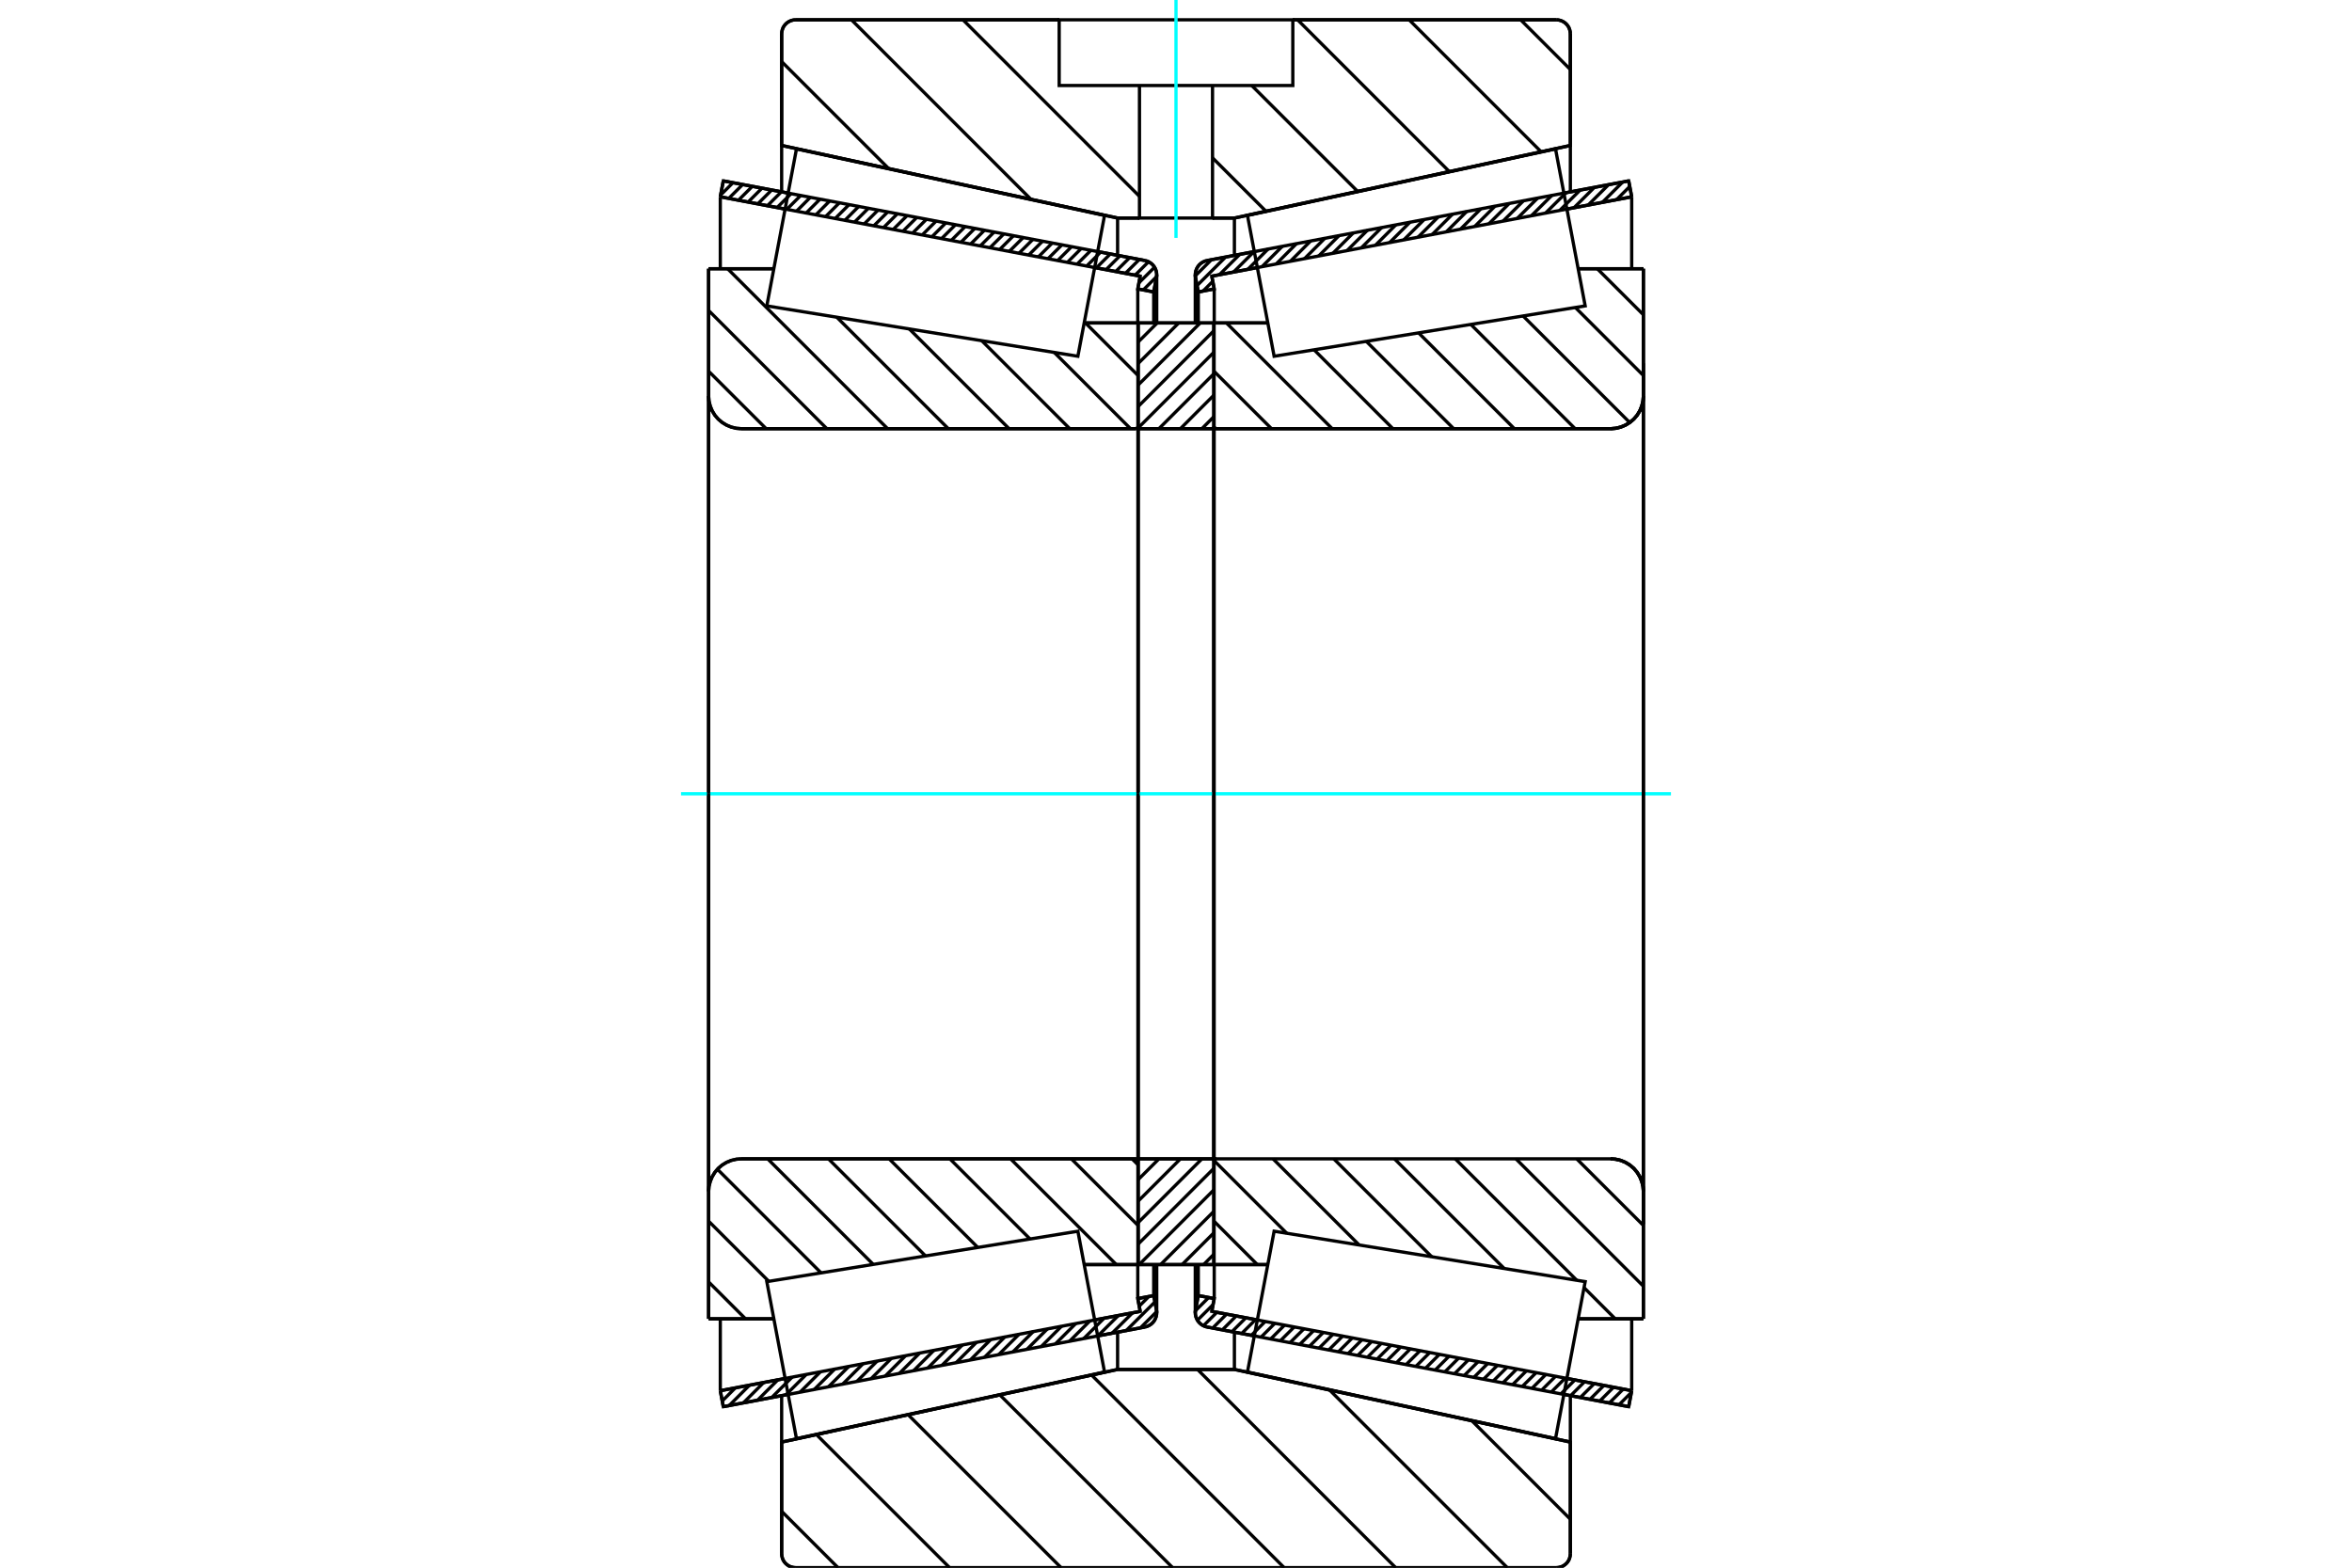 <?xml version="1.0" standalone="no"?>
<!DOCTYPE svg PUBLIC "-//W3C//DTD SVG 1.1//EN"
	"http://www.w3.org/Graphics/SVG/1.1/DTD/svg11.dtd">
<svg xmlns="http://www.w3.org/2000/svg" height="100%" width="100%" viewBox="0 0 36000 24000">
	<rect x="-1800" y="-1200" width="39600" height="26400" style="fill:#FFF"/>
	<g style="fill:none; fill-rule:evenodd" transform="matrix(1 0 0 1 0 0)">
		<g style="fill:none; stroke:#000; stroke-width:50; shape-rendering:geometricPrecision">
			<line x1="24929" y1="21535" x2="23937" y2="21347"/>
			<line x1="19199" y1="20452" x2="18478" y2="20316"/>
			<line x1="24975" y1="21290" x2="24929" y2="21535"/>
			<line x1="18548" y1="20076" x2="19245" y2="20207"/>
			<line x1="23983" y1="21103" x2="24975" y2="21290"/>
			<line x1="18585" y1="19880" x2="18548" y2="20076"/>
			<line x1="18341" y1="19834" x2="18585" y2="19880"/>
			<line x1="18299" y1="20054" x2="18341" y2="19834"/>
			<polyline points="18299,20054 18296,20075 18295,20096 18298,20130 18306,20163 18319,20195 18336,20225 18358,20251 18384,20274 18413,20293 18444,20307 18478,20316"/>
			<line x1="18478" y1="3988" x2="19199" y2="3851"/>
			<line x1="23937" y1="2956" x2="24929" y2="2769"/>
			<polyline points="18478,3988 18444,3997 18413,4011 18384,4029 18358,4052 18336,4079 18319,4108 18306,4140 18298,4174 18295,4208 18296,4229 18299,4249"/>
			<line x1="18341" y1="4470" x2="18299" y2="4249"/>
			<line x1="18585" y1="4423" x2="18341" y2="4470"/>
			<line x1="18548" y1="4228" x2="18585" y2="4423"/>
			<line x1="24975" y1="3013" x2="23983" y2="3201"/>
			<line x1="19245" y1="4096" x2="18548" y2="4228"/>
			<line x1="24929" y1="2769" x2="24975" y2="3013"/>
			<line x1="18341" y1="19359" x2="18341" y2="19834"/>
			<line x1="18341" y1="4470" x2="18341" y2="4944"/>
			<line x1="18585" y1="19359" x2="18585" y2="19880"/>
			<line x1="18585" y1="4423" x2="18585" y2="4944"/>
			<line x1="24975" y1="20189" x2="24975" y2="21290"/>
			<line x1="24975" y1="3013" x2="24975" y2="4114"/>
			<line x1="18295" y1="19359" x2="18295" y2="20096"/>
			<line x1="18295" y1="4208" x2="18295" y2="4944"/>
			<line x1="17522" y1="20316" x2="16801" y2="20452"/>
			<line x1="12063" y1="21347" x2="11071" y2="21535"/>
			<polyline points="17522,20316 17556,20307 17587,20293 17616,20274 17642,20251 17664,20225 17681,20195 17694,20163 17702,20130 17705,20096 17704,20075 17701,20054"/>
			<line x1="17659" y1="19834" x2="17701" y2="20054"/>
			<line x1="17415" y1="19880" x2="17659" y2="19834"/>
			<line x1="17452" y1="20076" x2="17415" y2="19880"/>
			<line x1="11025" y1="21290" x2="12017" y2="21103"/>
			<line x1="16755" y1="20207" x2="17452" y2="20076"/>
			<line x1="11071" y1="21535" x2="11025" y2="21290"/>
			<line x1="11071" y1="2769" x2="12063" y2="2956"/>
			<line x1="16801" y1="3851" x2="17522" y2="3988"/>
			<line x1="11025" y1="3013" x2="11071" y2="2769"/>
			<line x1="17452" y1="4228" x2="16755" y2="4096"/>
			<line x1="12017" y1="3201" x2="11025" y2="3013"/>
			<line x1="17415" y1="4423" x2="17452" y2="4228"/>
			<line x1="17659" y1="4470" x2="17415" y2="4423"/>
			<line x1="17701" y1="4249" x2="17659" y2="4470"/>
			<polyline points="17701,4249 17704,4229 17705,4208 17702,4174 17694,4140 17681,4108 17664,4079 17642,4052 17616,4029 17587,4011 17556,3997 17522,3988"/>
			<line x1="17415" y1="4944" x2="17415" y2="4423"/>
			<line x1="17415" y1="19880" x2="17415" y2="19359"/>
			<line x1="11025" y1="4114" x2="11025" y2="3013"/>
			<line x1="11025" y1="21290" x2="11025" y2="20189"/>
			<line x1="17659" y1="4944" x2="17659" y2="4470"/>
			<line x1="17659" y1="19834" x2="17659" y2="19359"/>
			<line x1="17705" y1="4944" x2="17705" y2="4208"/>
			<line x1="17705" y1="20096" x2="17705" y2="19359"/>
			<line x1="18581" y1="4944" x2="19405" y2="4944"/>
			<polyline points="18581,6527 18582,6533 18583,6538 18585,6543 18588,6548 18592,6552 18596,6556 18601,6559 18606,6561 18611,6562 18617,6563"/>
			<line x1="24653" y1="6563" x2="18617" y2="6563"/>
			<polyline points="24653,6563 24731,6557 24808,6538 24880,6508 24947,6467 25007,6416 25058,6357 25099,6290 25129,6217 25148,6141 25154,6062"/>
			<line x1="25154" y1="4114" x2="25154" y2="6062"/>
			<line x1="25154" y1="4114" x2="24156" y2="4114"/>
			<line x1="25154" y1="20190" x2="24156" y2="20190"/>
			<line x1="25154" y1="18241" x2="25154" y2="20190"/>
			<polyline points="25154,18241 25148,18163 25129,18087 25099,18014 25058,17947 25007,17887 24947,17836 24880,17795 24808,17765 24731,17747 24653,17741"/>
			<polyline points="18617,17741 18611,17741 18606,17742 18601,17744 18596,17747 18592,17751 18588,17755 18585,17760 18583,17765 18582,17771 18581,17776"/>
			<line x1="19405" y1="19360" x2="18581" y2="19360"/>
			<line x1="24156" y1="4700" x2="24156" y2="4700"/>
			<line x1="24156" y1="19603" x2="24156" y2="19603"/>
			<line x1="18581" y1="6563" x2="18581" y2="17741"/>
			<polyline points="18581,6527 18582,6533 18583,6538 18585,6543 18588,6548 18592,6552 18596,6556 18601,6559 18606,6561 18611,6562 18617,6563"/>
			<polyline points="18617,17741 18611,17741 18606,17742 18601,17744 18596,17747 18592,17751 18588,17755 18585,17760 18583,17765 18582,17771 18581,17776"/>
			<polyline points="24653,6563 24731,6557 24808,6538 24880,6508 24947,6467 25007,6416 25058,6357 25099,6290 25129,6217 25148,6141 25154,6062"/>
			<polyline points="25154,18241 25148,18163 25129,18087 25099,18014 25058,17947 25007,17887 24947,17836 24880,17795 24808,17765 24731,17747 24653,17741"/>
			<line x1="17419" y1="19360" x2="16595" y2="19360"/>
			<polyline points="17419,17776 17418,17771 17417,17765 17415,17760 17412,17755 17408,17751 17404,17747 17399,17744 17394,17742 17389,17741 17383,17741"/>
			<line x1="11347" y1="17741" x2="17383" y2="17741"/>
			<polyline points="11347,17741 11269,17747 11192,17765 11120,17795 11053,17836 10993,17887 10942,17947 10901,18014 10871,18087 10852,18163 10846,18241"/>
			<line x1="10846" y1="20190" x2="10846" y2="18241"/>
			<line x1="10846" y1="20190" x2="11844" y2="20190"/>
			<line x1="10846" y1="4114" x2="11844" y2="4114"/>
			<line x1="10846" y1="6062" x2="10846" y2="4114"/>
			<polyline points="10846,6062 10852,6141 10871,6217 10901,6290 10942,6357 10993,6416 11053,6467 11120,6508 11192,6538 11269,6557 11347,6563"/>
			<line x1="17383" y1="6563" x2="11347" y2="6563"/>
			<polyline points="17383,6563 17389,6562 17394,6561 17399,6559 17404,6556 17408,6552 17412,6548 17415,6543 17417,6538 17418,6533 17419,6527"/>
			<line x1="16595" y1="4944" x2="17419" y2="4944"/>
			<line x1="11844" y1="19603" x2="11844" y2="19603"/>
			<line x1="11844" y1="4700" x2="11844" y2="4700"/>
			<line x1="17419" y1="17741" x2="17419" y2="6563"/>
			<line x1="10846" y1="18241" x2="10846" y2="6062"/>
			<line x1="23821" y1="24000" x2="12179" y2="24000"/>
			<polyline points="23821,24000 23855,23997 23888,23989 23919,23977 23947,23959 23973,23937 23995,23912 24013,23883 24025,23852 24033,23819 24036,23785"/>
			<line x1="24036" y1="22077" x2="24036" y2="23785"/>
			<line x1="18894" y1="20965" x2="24036" y2="22077"/>
			<line x1="17106" y1="20965" x2="18894" y2="20965"/>
			<line x1="11964" y1="22077" x2="17106" y2="20965"/>
			<line x1="11964" y1="23785" x2="11964" y2="22077"/>
			<polyline points="11964,23785 11967,23819 11975,23852 11987,23883 12005,23912 12027,23937 12053,23959 12081,23977 12112,23989 12145,23997 12179,24000"/>
			<line x1="12179" y1="303" x2="16212" y2="303"/>
			<line x1="19788" y1="303" x2="23821" y2="303"/>
			<polyline points="12179,303 12145,306 12112,314 12081,327 12053,344 12027,366 12005,392 11987,421 11975,452 11967,485 11964,518"/>
			<line x1="11964" y1="2227" x2="11964" y2="518"/>
			<line x1="17106" y1="3338" x2="11964" y2="2227"/>
			<line x1="18894" y1="3338" x2="18559" y2="3338"/>
			<line x1="17441" y1="3338" x2="17106" y2="3338"/>
			<line x1="24036" y1="2227" x2="18894" y2="3338"/>
			<line x1="24036" y1="518" x2="24036" y2="2227"/>
			<polyline points="24036,518 24033,485 24025,452 24013,421 23995,392 23973,366 23947,344 23919,327 23888,314 23855,306 23821,303"/>
			<line x1="17106" y1="20394" x2="17106" y2="20965"/>
			<line x1="17106" y1="3338" x2="17106" y2="3909"/>
			<line x1="18894" y1="20394" x2="18894" y2="20965"/>
			<line x1="18894" y1="3338" x2="18894" y2="3909"/>
			<line x1="11964" y1="21366" x2="11964" y2="22077"/>
			<line x1="11964" y1="2227" x2="11964" y2="2937"/>
			<line x1="24036" y1="21366" x2="24036" y2="22077"/>
			<line x1="24036" y1="2227" x2="24036" y2="2937"/>
			<line x1="17419" y1="17741" x2="18581" y2="17741"/>
			<line x1="17419" y1="19360" x2="17419" y2="17741"/>
			<line x1="18581" y1="19360" x2="17419" y2="19360"/>
			<line x1="18581" y1="17741" x2="18581" y2="19360"/>
			<line x1="18581" y1="6563" x2="17419" y2="6563"/>
			<line x1="18581" y1="4944" x2="18581" y2="6563"/>
			<line x1="17419" y1="4944" x2="18581" y2="4944"/>
			<line x1="17419" y1="6563" x2="17419" y2="4944"/>
			<line x1="18581" y1="6563" x2="18581" y2="17741"/>
			<line x1="17419" y1="6563" x2="17419" y2="17741"/>
		</g>
		<g style="fill:none; stroke:#0FF; stroke-width:50; shape-rendering:geometricPrecision">
			<line x1="10424" y1="12152" x2="25576" y2="12152"/>
		</g>
		<g style="fill:none; stroke:#000; stroke-width:50; shape-rendering:geometricPrecision">
			<line x1="23275" y1="303" x2="24036" y2="1064"/>
			<line x1="21568" y1="303" x2="23588" y2="2323"/>
			<line x1="19861" y1="303" x2="22184" y2="2627"/>
			<line x1="19159" y1="1309" x2="20780" y2="2930"/>
			<line x1="18559" y1="2416" x2="19377" y2="3234"/>
			<line x1="14739" y1="303" x2="17441" y2="3006"/>
			<line x1="13032" y1="303" x2="15780" y2="3052"/>
			<line x1="11964" y1="943" x2="13602" y2="2581"/>
			<line x1="22529" y1="21751" x2="24036" y2="23258"/>
			<line x1="20351" y1="21280" x2="23071" y2="24000"/>
			<line x1="18329" y1="20965" x2="21363" y2="24000"/>
			<line x1="16708" y1="21051" x2="19656" y2="24000"/>
			<line x1="15304" y1="21355" x2="17949" y2="24000"/>
			<line x1="13900" y1="21658" x2="16242" y2="24000"/>
			<line x1="12496" y1="21962" x2="14535" y2="24000"/>
			<line x1="11964" y1="23137" x2="12827" y2="24000"/>
			<line x1="19788" y1="303" x2="23821" y2="303"/>
			<polyline points="24036,518 24033,485 24025,452 24013,421 23995,392 23973,366 23947,344 23919,327 23888,314 23855,306 23821,303"/>
			<polyline points="24036,518 24036,2227 18894,3338 18559,3338"/>
			<polyline points="16212,303 12179,303 12145,306 12112,314 12081,327 12053,344 12027,366 12005,392 11987,421 11975,452 11967,485 11964,518 11964,2227 17106,3338 17441,3338"/>
			<polyline points="18000,20965 17106,20965 11964,22077 11964,23785 11967,23819 11975,23852 11987,23883 12005,23912 12027,23937 12053,23959 12081,23977 12112,23989 12145,23997 12179,24000 18000,24000"/>
			<polyline points="18000,20965 18894,20965 24036,22077 24036,23785"/>
			<polyline points="23821,24000 23855,23997 23888,23989 23919,23977 23947,23959 23973,23937 23995,23912 24013,23883 24025,23852 24033,23819 24036,23785"/>
			<line x1="23821" y1="24000" x2="18000" y2="24000"/>
			<line x1="16614" y1="4944" x2="17419" y2="5749"/>
			<line x1="16136" y1="5395" x2="17304" y2="6563"/>
			<line x1="15027" y1="5216" x2="16374" y2="6563"/>
			<line x1="13918" y1="5036" x2="15445" y2="6563"/>
			<line x1="12809" y1="4857" x2="14515" y2="6563"/>
			<line x1="11137" y1="4114" x2="13586" y2="6563"/>
			<line x1="10846" y1="4753" x2="12656" y2="6563"/>
			<line x1="10846" y1="5683" x2="11727" y2="6563"/>
			<line x1="17327" y1="17741" x2="17419" y2="17832"/>
			<line x1="16398" y1="17741" x2="17419" y2="18761"/>
			<line x1="15468" y1="17741" x2="17087" y2="19360"/>
			<line x1="14539" y1="17741" x2="15766" y2="18968"/>
			<line x1="13609" y1="17741" x2="14966" y2="19097"/>
			<line x1="12680" y1="17741" x2="14166" y2="19227"/>
			<line x1="11750" y1="17741" x2="13366" y2="19357"/>
			<line x1="10981" y1="17900" x2="12567" y2="19486"/>
			<line x1="10846" y1="18695" x2="11767" y2="19616"/>
			<line x1="10846" y1="19625" x2="11411" y2="20190"/>
			<polyline points="17419,12152 17419,4944 17419,6527"/>
			<polyline points="17383,6563 17389,6562 17394,6561 17399,6559 17404,6556 17408,6552 17412,6548 17415,6543 17417,6538 17418,6533 17419,6527"/>
			<line x1="17383" y1="6563" x2="11347" y2="6563"/>
			<polyline points="10846,6062 10852,6141 10871,6217 10901,6290 10942,6357 10993,6416 11053,6467 11120,6508 11192,6538 11269,6557 11347,6563"/>
			<line x1="10846" y1="6062" x2="10846" y2="4114"/>
			<line x1="10846" y1="6062" x2="10846" y2="12152"/>
			<line x1="10846" y1="4114" x2="11844" y2="4114"/>
			<line x1="16595" y1="4944" x2="17419" y2="4944"/>
			<line x1="17419" y1="19360" x2="16595" y2="19360"/>
			<line x1="11844" y1="20190" x2="10846" y2="20190"/>
			<line x1="10846" y1="12152" x2="10846" y2="18241"/>
			<line x1="10846" y1="20190" x2="10846" y2="18241"/>
			<polyline points="11347,17741 11269,17747 11192,17765 11120,17795 11053,17836 10993,17887 10942,17947 10901,18014 10871,18087 10852,18163 10846,18241"/>
			<line x1="11347" y1="17741" x2="17383" y2="17741"/>
			<polyline points="17419,17776 17418,17771 17417,17765 17415,17760 17412,17755 17408,17751 17404,17747 17399,17744 17394,17742 17389,17741 17383,17741"/>
			<polyline points="17419,17776 17419,19360 17419,12152"/>
			<line x1="24448" y1="4114" x2="25154" y2="4819"/>
			<line x1="24112" y1="4707" x2="25154" y2="5749"/>
			<line x1="23312" y1="4837" x2="24945" y2="6469"/>
			<line x1="22512" y1="4966" x2="24109" y2="6563"/>
			<line x1="21713" y1="5096" x2="23179" y2="6563"/>
			<line x1="20913" y1="5226" x2="22250" y2="6563"/>
			<line x1="20113" y1="5355" x2="21320" y2="6563"/>
			<line x1="18772" y1="4944" x2="20391" y2="6563"/>
			<line x1="18581" y1="5683" x2="19462" y2="6563"/>
			<line x1="24133" y1="17741" x2="25154" y2="18761"/>
			<line x1="23203" y1="17741" x2="25154" y2="19691"/>
			<line x1="22274" y1="17741" x2="24133" y2="19599"/>
			<line x1="24246" y1="19713" x2="24723" y2="20190"/>
			<line x1="21344" y1="17741" x2="23024" y2="19420"/>
			<line x1="20415" y1="17741" x2="21914" y2="19240"/>
			<line x1="19485" y1="17741" x2="20805" y2="19061"/>
			<line x1="18582" y1="17767" x2="19696" y2="18881"/>
			<line x1="18581" y1="18695" x2="19245" y2="19360"/>
			<polyline points="18581,12152 18581,4944 18581,6527 18582,6533 18583,6538 18585,6543 18588,6548 18592,6552 18596,6556 18601,6559 18606,6561 18611,6562 18617,6563 24653,6563 24731,6557 24808,6538 24880,6508 24947,6467 25007,6416 25058,6357 25099,6290 25129,6217 25148,6141 25154,6062 25154,4114"/>
			<line x1="25154" y1="6062" x2="25154" y2="12152"/>
			<line x1="25154" y1="4114" x2="24156" y2="4114"/>
			<line x1="19405" y1="4944" x2="18581" y2="4944"/>
			<line x1="18581" y1="19360" x2="19405" y2="19360"/>
			<line x1="24156" y1="20190" x2="25154" y2="20190"/>
			<line x1="25154" y1="12152" x2="25154" y2="18241"/>
			<polyline points="25154,20190 25154,18241 25148,18163 25129,18087 25099,18014 25058,17947 25007,17887 24947,17836 24880,17795 24808,17765 24731,17747 24653,17741 18617,17741 18611,17741 18606,17742 18601,17744 18596,17747 18592,17751 18588,17755 18585,17760 18583,17765 18582,17771 18581,17776 18581,19360 18581,12152"/>
			<line x1="18581" y1="19200" x2="18422" y2="19360"/>
			<line x1="18581" y1="18872" x2="18093" y2="19360"/>
			<line x1="18581" y1="18543" x2="17764" y2="19360"/>
			<line x1="18581" y1="18214" x2="17436" y2="19360"/>
			<line x1="18581" y1="17885" x2="17419" y2="19048"/>
			<line x1="18397" y1="17741" x2="17419" y2="18719"/>
			<line x1="18068" y1="17741" x2="17419" y2="18390"/>
			<line x1="17739" y1="17741" x2="17419" y2="18061"/>
			<line x1="18581" y1="6377" x2="18396" y2="6563"/>
			<line x1="18581" y1="6048" x2="18067" y2="6563"/>
			<line x1="18581" y1="5720" x2="17738" y2="6563"/>
			<line x1="18581" y1="5391" x2="17419" y2="6553"/>
			<line x1="18581" y1="5062" x2="17419" y2="6225"/>
			<line x1="18371" y1="4944" x2="17419" y2="5896"/>
			<line x1="18042" y1="4944" x2="17419" y2="5567"/>
			<line x1="17713" y1="4944" x2="17419" y2="5238"/>
			<polyline points="17419,6563 17419,4944 18581,4944 18581,6563 17419,6563"/>
			<polyline points="17419,17741 18581,17741 18581,19360 17419,19360 17419,17741"/>
			<polyline points="18000,3338 18559,3338 18559,1309 19788,1309 19788,303 16212,303 16212,1309 17441,1309 18559,1309"/>
			<polyline points="17441,1309 17441,3338 18000,3338"/>
		</g>
		<g style="fill:none; stroke:#0FF; stroke-width:50; shape-rendering:geometricPrecision">
			<line x1="18000" y1="3642" x2="18000" y2="0"/>
		</g>
		<g style="fill:none; stroke:#000; stroke-width:50; shape-rendering:geometricPrecision">
			<line x1="25154" y1="18742" x2="25154" y2="5561"/>
			<line x1="18581" y1="17776" x2="18581" y2="6527"/>
			<polyline points="16702,19927 16906,21004 12191,22024 11964,20822 11737,19621 16498,18849 16702,19927"/>
			<polyline points="16702,4377 16498,5454 11737,4683 11964,3481 12191,2280 16906,3299 16702,4377"/>
			<polyline points="19298,19927 19502,18849 24263,19621 24036,20822 23809,22024 19094,21004 19298,19927"/>
			<polyline points="19298,4377 19094,3299 23809,2280 24036,3481 24263,4683 19502,5454 19298,4377"/>
			<line x1="17704" y1="20080" x2="17456" y2="20328"/>
			<line x1="17678" y1="19931" x2="17239" y2="20369"/>
			<line x1="17585" y1="19848" x2="17437" y2="19996"/>
			<line x1="17335" y1="20098" x2="17022" y2="20410"/>
			<line x1="17118" y1="20139" x2="16805" y2="20451"/>
			<line x1="16900" y1="20180" x2="16588" y2="20492"/>
			<line x1="16683" y1="20221" x2="16371" y2="20533"/>
			<line x1="16466" y1="20262" x2="16154" y2="20574"/>
			<line x1="16249" y1="20303" x2="15937" y2="20615"/>
			<line x1="16032" y1="20344" x2="15720" y2="20656"/>
			<line x1="15815" y1="20385" x2="15503" y2="20697"/>
			<line x1="15598" y1="20426" x2="15286" y2="20738"/>
			<line x1="15381" y1="20467" x2="15068" y2="20780"/>
			<line x1="15164" y1="20508" x2="14851" y2="20821"/>
			<line x1="14947" y1="20549" x2="14634" y2="20862"/>
			<line x1="14730" y1="20590" x2="14417" y2="20903"/>
			<line x1="14513" y1="20631" x2="14200" y2="20944"/>
			<line x1="14295" y1="20672" x2="13983" y2="20985"/>
			<line x1="14078" y1="20713" x2="13766" y2="21026"/>
			<line x1="13861" y1="20754" x2="13549" y2="21067"/>
			<line x1="13644" y1="20795" x2="13332" y2="21108"/>
			<line x1="13427" y1="20836" x2="13115" y2="21149"/>
			<line x1="13210" y1="20877" x2="12898" y2="21190"/>
			<line x1="12993" y1="20918" x2="12680" y2="21231"/>
			<line x1="12776" y1="20959" x2="12463" y2="21272"/>
			<line x1="12559" y1="21000" x2="12246" y2="21313"/>
			<line x1="12342" y1="21041" x2="12029" y2="21354"/>
			<line x1="12125" y1="21082" x2="11812" y2="21395"/>
			<line x1="11907" y1="21123" x2="11595" y2="21436"/>
			<line x1="11690" y1="21164" x2="11378" y2="21477"/>
			<line x1="11473" y1="21205" x2="11161" y2="21518"/>
			<line x1="11256" y1="21246" x2="11055" y2="21448"/>
			<line x1="11039" y1="21287" x2="11027" y2="21300"/>
			<line x1="17663" y1="4452" x2="17647" y2="4467"/>
			<line x1="17703" y1="4235" x2="17499" y2="4439"/>
			<line x1="17672" y1="4091" x2="17432" y2="4330"/>
			<line x1="17580" y1="4007" x2="17374" y2="4213"/>
			<line x1="17439" y1="3972" x2="17225" y2="4185"/>
			<line x1="17291" y1="3944" x2="17077" y2="4157"/>
			<line x1="17142" y1="3916" x2="16929" y2="4129"/>
			<line x1="16994" y1="3888" x2="16781" y2="4101"/>
			<line x1="16846" y1="3860" x2="16633" y2="4073"/>
			<line x1="16698" y1="3832" x2="16485" y2="4045"/>
			<line x1="16550" y1="3804" x2="16337" y2="4017"/>
			<line x1="16402" y1="3776" x2="16189" y2="3989"/>
			<line x1="16254" y1="3748" x2="16041" y2="3961"/>
			<line x1="16106" y1="3720" x2="15893" y2="3933"/>
			<line x1="15958" y1="3692" x2="15745" y2="3905"/>
			<line x1="15810" y1="3664" x2="15597" y2="3877"/>
			<line x1="15662" y1="3636" x2="15448" y2="3849"/>
			<line x1="15513" y1="3608" x2="15300" y2="3821"/>
			<line x1="15365" y1="3580" x2="15152" y2="3793"/>
			<line x1="15217" y1="3552" x2="15004" y2="3765"/>
			<line x1="15069" y1="3524" x2="14856" y2="3737"/>
			<line x1="14921" y1="3496" x2="14708" y2="3709"/>
			<line x1="14773" y1="3468" x2="14560" y2="3681"/>
			<line x1="14625" y1="3440" x2="14412" y2="3653"/>
			<line x1="14477" y1="3412" x2="14264" y2="3625"/>
			<line x1="14329" y1="3384" x2="14116" y2="3597"/>
			<line x1="14181" y1="3356" x2="13968" y2="3569"/>
			<line x1="14033" y1="3328" x2="13820" y2="3541"/>
			<line x1="13885" y1="3300" x2="13671" y2="3513"/>
			<line x1="13736" y1="3272" x2="13523" y2="3485"/>
			<line x1="13588" y1="3244" x2="13375" y2="3457"/>
			<line x1="13440" y1="3216" x2="13227" y2="3429"/>
			<line x1="13292" y1="3188" x2="13079" y2="3401"/>
			<line x1="13144" y1="3160" x2="12931" y2="3374"/>
			<line x1="12996" y1="3132" x2="12783" y2="3346"/>
			<line x1="12848" y1="3104" x2="12635" y2="3318"/>
			<line x1="12700" y1="3076" x2="12487" y2="3290"/>
			<line x1="12552" y1="3048" x2="12339" y2="3262"/>
			<line x1="12404" y1="3020" x2="12191" y2="3234"/>
			<line x1="12256" y1="2992" x2="12042" y2="3206"/>
			<line x1="12108" y1="2965" x2="11894" y2="3178"/>
			<line x1="11959" y1="2937" x2="11746" y2="3150"/>
			<line x1="11811" y1="2909" x2="11598" y2="3122"/>
			<line x1="11663" y1="2881" x2="11450" y2="3094"/>
			<line x1="11515" y1="2853" x2="11302" y2="3066"/>
			<line x1="11367" y1="2825" x2="11154" y2="3038"/>
			<line x1="11219" y1="2797" x2="11031" y2="2985"/>
			<polyline points="11025,3013 11071,2769 17522,3988"/>
			<polyline points="17701,4249 17705,4215 17703,4179 17696,4145 17683,4112 17666,4082 17644,4054 17618,4031 17588,4011 17556,3997 17522,3988"/>
			<polyline points="17701,4249 17659,4470 17415,4423 17452,4228 11025,3013"/>
			<polyline points="11025,21290 17452,20076 17415,19880 17659,19834 17701,20054"/>
			<polyline points="17522,20316 17556,20307 17588,20292 17618,20273 17644,20249 17666,20222 17683,20191 17696,20159 17703,20124 17705,20089 17701,20054"/>
			<polyline points="17522,20316 11071,21535 11025,21290"/>
			<line x1="24929" y1="21534" x2="24928" y2="21535"/>
			<line x1="24970" y1="21317" x2="24780" y2="21507"/>
			<line x1="24845" y1="21266" x2="24632" y2="21479"/>
			<line x1="24697" y1="21238" x2="24484" y2="21451"/>
			<line x1="24549" y1="21210" x2="24336" y2="21423"/>
			<line x1="24401" y1="21182" x2="24188" y2="21395"/>
			<line x1="24253" y1="21154" x2="24040" y2="21367"/>
			<line x1="24105" y1="21126" x2="23892" y2="21339"/>
			<line x1="23957" y1="21098" x2="23744" y2="21311"/>
			<line x1="23809" y1="21070" x2="23596" y2="21283"/>
			<line x1="23661" y1="21042" x2="23448" y2="21255"/>
			<line x1="23513" y1="21014" x2="23299" y2="21227"/>
			<line x1="23364" y1="20986" x2="23151" y2="21199"/>
			<line x1="23216" y1="20958" x2="23003" y2="21171"/>
			<line x1="23068" y1="20930" x2="22855" y2="21143"/>
			<line x1="22920" y1="20902" x2="22707" y2="21115"/>
			<line x1="22772" y1="20874" x2="22559" y2="21087"/>
			<line x1="22624" y1="20846" x2="22411" y2="21059"/>
			<line x1="22476" y1="20818" x2="22263" y2="21031"/>
			<line x1="22328" y1="20790" x2="22115" y2="21003"/>
			<line x1="22180" y1="20762" x2="21967" y2="20975"/>
			<line x1="22032" y1="20734" x2="21819" y2="20947"/>
			<line x1="21884" y1="20706" x2="21671" y2="20919"/>
			<line x1="21736" y1="20678" x2="21522" y2="20891"/>
			<line x1="21587" y1="20650" x2="21374" y2="20863"/>
			<line x1="21439" y1="20622" x2="21226" y2="20835"/>
			<line x1="21291" y1="20594" x2="21078" y2="20807"/>
			<line x1="21143" y1="20566" x2="20930" y2="20779"/>
			<line x1="20995" y1="20538" x2="20782" y2="20751"/>
			<line x1="20847" y1="20510" x2="20634" y2="20723"/>
			<line x1="20699" y1="20482" x2="20486" y2="20695"/>
			<line x1="20551" y1="20454" x2="20338" y2="20667"/>
			<line x1="20403" y1="20426" x2="20190" y2="20639"/>
			<line x1="20255" y1="20398" x2="20042" y2="20611"/>
			<line x1="20107" y1="20370" x2="19893" y2="20583"/>
			<line x1="19959" y1="20342" x2="19745" y2="20555"/>
			<line x1="19810" y1="20314" x2="19597" y2="20527"/>
			<line x1="19662" y1="20286" x2="19449" y2="20499"/>
			<line x1="19514" y1="20258" x2="19301" y2="20471"/>
			<line x1="19366" y1="20230" x2="19153" y2="20443"/>
			<line x1="19218" y1="20202" x2="19005" y2="20415"/>
			<line x1="19070" y1="20174" x2="18857" y2="20387"/>
			<line x1="18922" y1="20146" x2="18709" y2="20360"/>
			<line x1="18774" y1="20118" x2="18561" y2="20332"/>
			<line x1="18626" y1="20090" x2="18420" y2="20296"/>
			<line x1="18568" y1="19972" x2="18328" y2="20212"/>
			<line x1="18500" y1="19864" x2="18297" y2="20067"/>
			<line x1="18352" y1="19836" x2="18337" y2="19851"/>
			<line x1="24973" y1="3003" x2="24960" y2="3016"/>
			<line x1="24945" y1="2855" x2="24743" y2="3057"/>
			<line x1="24838" y1="2786" x2="24526" y2="3098"/>
			<line x1="24621" y1="2827" x2="24309" y2="3139"/>
			<line x1="24404" y1="2868" x2="24092" y2="3180"/>
			<line x1="24187" y1="2909" x2="23874" y2="3221"/>
			<line x1="23970" y1="2950" x2="23657" y2="3262"/>
			<line x1="23753" y1="2991" x2="23440" y2="3303"/>
			<line x1="23536" y1="3032" x2="23223" y2="3344"/>
			<line x1="23319" y1="3073" x2="23006" y2="3385"/>
			<line x1="23101" y1="3114" x2="22789" y2="3426"/>
			<line x1="22884" y1="3155" x2="22572" y2="3467"/>
			<line x1="22667" y1="3196" x2="22355" y2="3508"/>
			<line x1="22450" y1="3237" x2="22138" y2="3549"/>
			<line x1="22233" y1="3278" x2="21921" y2="3590"/>
			<line x1="22016" y1="3319" x2="21704" y2="3632"/>
			<line x1="21799" y1="3360" x2="21486" y2="3673"/>
			<line x1="21582" y1="3401" x2="21269" y2="3714"/>
			<line x1="21365" y1="3442" x2="21052" y2="3755"/>
			<line x1="21148" y1="3483" x2="20835" y2="3796"/>
			<line x1="20931" y1="3524" x2="20618" y2="3837"/>
			<line x1="20714" y1="3565" x2="20401" y2="3878"/>
			<line x1="20496" y1="3606" x2="20184" y2="3919"/>
			<line x1="20279" y1="3647" x2="19967" y2="3960"/>
			<line x1="20062" y1="3688" x2="19750" y2="4001"/>
			<line x1="19845" y1="3729" x2="19533" y2="4042"/>
			<line x1="19628" y1="3770" x2="19316" y2="4083"/>
			<line x1="19411" y1="3811" x2="19099" y2="4124"/>
			<line x1="19194" y1="3852" x2="18881" y2="4165"/>
			<line x1="18977" y1="3893" x2="18664" y2="4206"/>
			<line x1="18563" y1="4307" x2="18414" y2="4456"/>
			<line x1="18760" y1="3934" x2="18322" y2="4372"/>
			<line x1="18543" y1="3975" x2="18296" y2="4222"/>
			<polyline points="24975,3013 24929,2769 18478,3988 18444,3997 18412,4011 18382,4031 18356,4054 18334,4082 18317,4112 18304,4145 18297,4179 18295,4215 18299,4249 18341,4470 18585,4423 18548,4228 24975,3013"/>
			<polyline points="24975,21290 18548,20076 18585,19880 18341,19834 18299,20054 18295,20089 18297,20124 18304,20159 18317,20191 18334,20222 18356,20249 18382,20273 18412,20292 18444,20307 18478,20316 24929,21535 24975,21290"/>
		</g>
	</g>
</svg>
